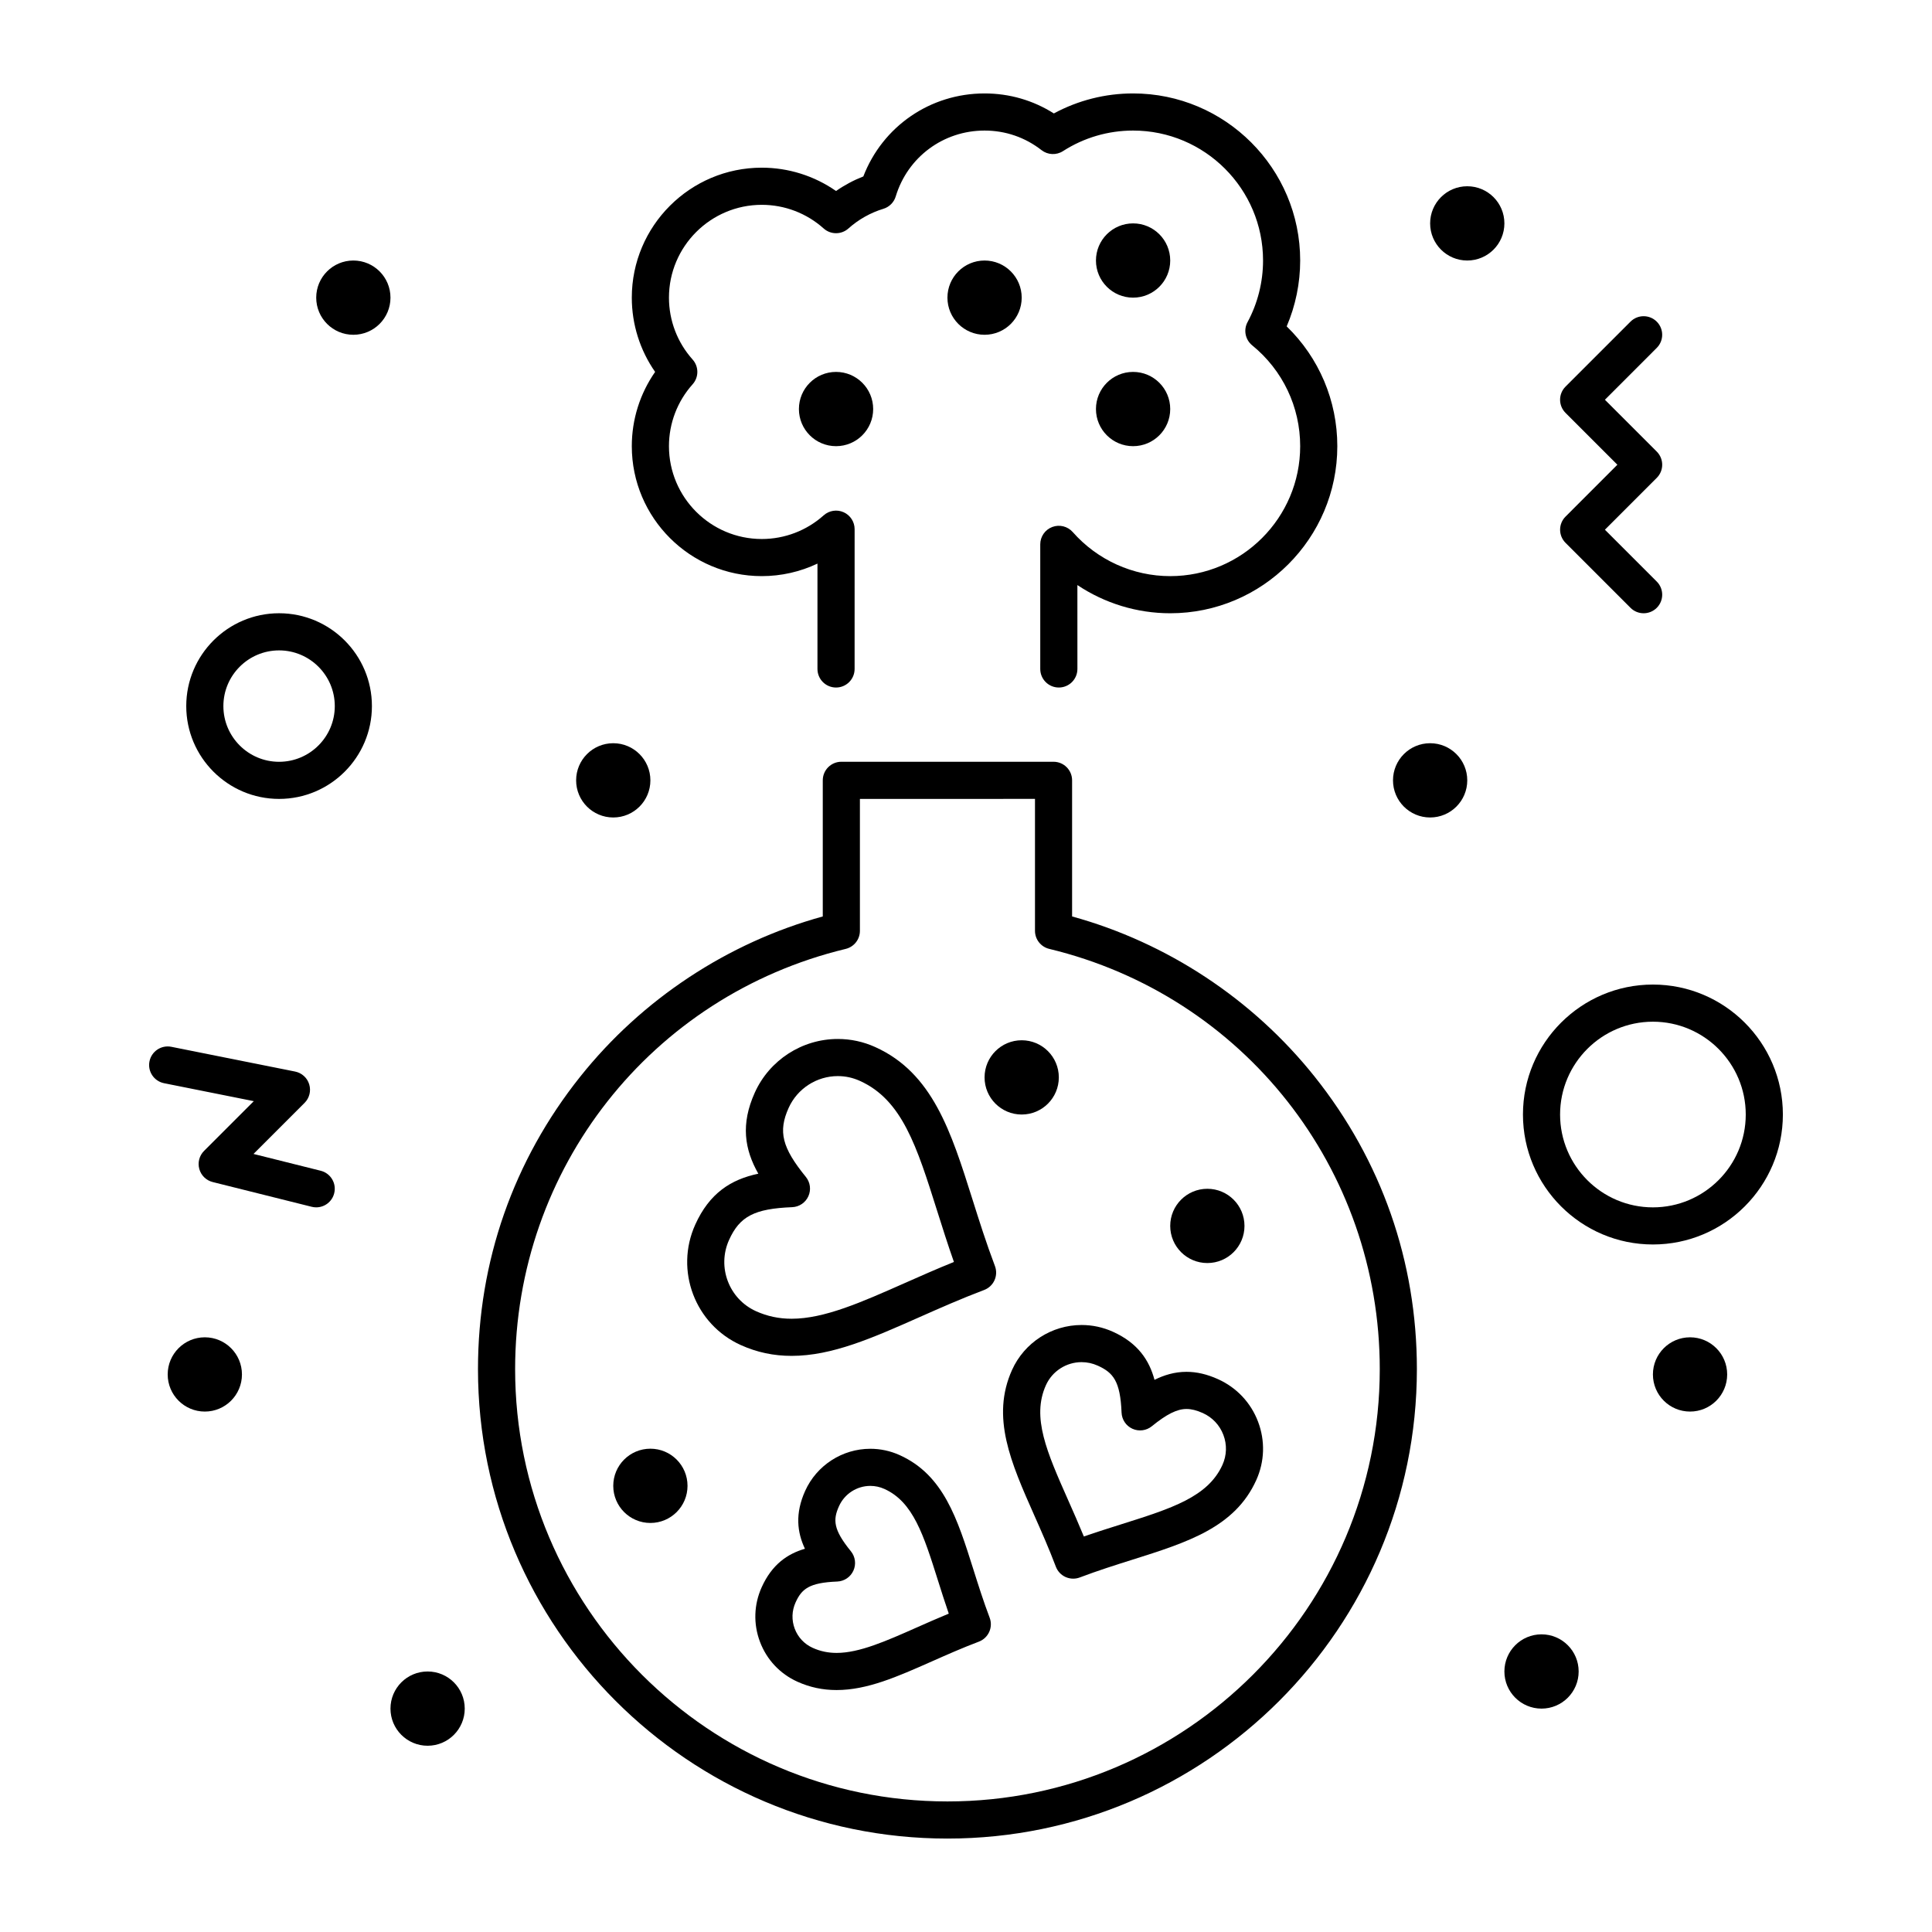 <?xml version="1.0" encoding="UTF-8"?>
<!-- Uploaded to: SVG Repo, www.svgrepo.com, Generator: SVG Repo Mixer Tools -->
<svg fill="#000000" width="800px" height="800px" version="1.1" viewBox="144 144 512 512" xmlns="http://www.w3.org/2000/svg">
 <g>
  <path d="m395.08 631.24c-68.598 0-124.41-55.809-124.41-124.41 0-28.488 9.371-55.293 27.102-77.516 16.391-20.547 39.098-35.512 64.27-42.445v-36.074c0-2.719 2.203-4.922 4.922-4.922h56.23c2.719 0 4.922 2.203 4.922 4.922v36.074c25.172 6.93 47.879 21.898 64.27 42.445 17.73 22.223 27.102 49.027 27.102 77.516-0.004 68.598-55.812 124.41-124.41 124.41zm-23.195-275.52v34.965c0 2.273-1.559 4.25-3.766 4.785-51.582 12.441-87.605 58.234-87.605 111.37 0 63.168 51.395 114.56 114.57 114.56s114.57-51.395 114.57-114.57c0-53.133-36.023-98.926-87.605-111.37-2.211-0.535-3.766-2.512-3.766-4.785v-34.961z"/>
  <path d="m424.6 326.2c-2.719 0-4.922-2.203-4.922-4.922v-33.02c0-2.047 1.266-3.879 3.18-4.602 1.91-0.723 4.074-0.188 5.43 1.348 6.547 7.418 15.965 11.676 25.832 11.676 18.992 0 34.441-15.449 34.441-34.441 0-10.402-4.637-20.145-12.723-26.727-1.832-1.492-2.348-4.074-1.223-6.152 2.688-4.981 4.106-10.625 4.106-16.32 0-18.992-15.449-34.441-34.441-34.441-6.606 0-13.027 1.883-18.578 5.449-1.758 1.129-4.039 1.023-5.684-0.258-4.352-3.398-9.574-5.191-15.098-5.191-10.918 0-20.379 7.016-23.543 17.457-0.477 1.574-1.707 2.805-3.281 3.281-3.394 1.027-6.598 2.832-9.254 5.211-1.867 1.672-4.695 1.672-6.562 0-4.516-4.043-10.34-6.269-16.398-6.269-13.566 0-24.602 11.035-24.602 24.602 0 6.059 2.227 11.883 6.269 16.398 1.672 1.867 1.672 4.695 0 6.562-4.043 4.516-6.269 10.34-6.269 16.398 0 13.566 11.035 24.602 24.602 24.602 6.059 0 11.883-2.227 16.398-6.269 1.445-1.297 3.519-1.617 5.289-0.828 1.773 0.793 2.914 2.551 2.914 4.492l-0.004 37.043c0 2.719-2.203 4.922-4.922 4.922s-4.922-2.203-4.922-4.922v-27.922c-4.574 2.172-9.605 3.32-14.762 3.32-18.992 0-34.441-15.449-34.441-34.441 0-7.082 2.172-13.934 6.18-19.68-4.008-5.746-6.18-12.598-6.18-19.68 0-18.992 15.449-34.441 34.441-34.441 7.082 0 13.934 2.172 19.684 6.18 2.25-1.566 4.688-2.867 7.231-3.856 5.109-13.258 17.715-22 32.133-22 6.59 0 12.871 1.824 18.359 5.301 6.438-3.477 13.633-5.301 21-5.301 24.418 0 44.281 19.863 44.281 44.281 0 6.004-1.23 11.965-3.578 17.453 8.57 8.316 13.418 19.684 13.418 31.746 0 24.418-19.863 44.281-44.281 44.281-8.836 0-17.383-2.648-24.602-7.473l0.004 22.23c0 2.719-2.203 4.922-4.922 4.922z"/>
  <path d="m227.8 463.96c-0.395 0-0.797-0.047-1.195-0.148l-26.242-6.559c-1.719-0.43-3.074-1.75-3.547-3.461-0.473-1.707 0.008-3.539 1.262-4.793l13.18-13.18-23.785-4.758c-2.664-0.535-4.394-3.125-3.859-5.789 0.535-2.664 3.129-4.387 5.789-3.859l32.801 6.559c1.777 0.355 3.219 1.66 3.742 3.398 0.527 1.738 0.055 3.621-1.23 4.902l-13.535 13.535 17.809 4.453c2.637 0.66 4.238 3.328 3.578 5.965-0.555 2.242-2.559 3.734-4.766 3.734z"/>
  <path d="m428.41 562.36c-0.691 0-1.379-0.145-2.023-0.434-1.191-0.535-2.117-1.523-2.578-2.746-1.828-4.832-3.809-9.305-5.727-13.629-6.184-13.945-11.523-25.992-5.875-38.512 3.262-7.231 10.496-11.902 18.43-11.902 2.871 0 5.664 0.602 8.297 1.789 6.648 3 9.652 7.602 11.02 12.746 2.551-1.273 5.363-2.125 8.473-2.125 2.727 0 5.465 0.637 8.375 1.953 4.926 2.223 8.691 6.227 10.602 11.277 1.91 5.051 1.742 10.539-0.477 15.461-5.648 12.52-18.211 16.48-32.754 21.074-4.516 1.426-9.188 2.898-14.027 4.731-0.555 0.211-1.145 0.316-1.734 0.316zm2.231-57.379c-4.074 0-7.789 2.398-9.461 6.109-3.84 8.508 0.246 17.727 5.898 30.477 1.371 3.094 2.777 6.266 4.156 9.621 3.434-1.191 6.746-2.238 9.984-3.258 13.301-4.199 22.91-7.231 26.75-15.734 1.137-2.523 1.227-5.34 0.242-7.93-0.98-2.594-2.918-4.648-5.445-5.789-1.613-0.727-3.031-1.082-4.328-1.082-2.5 0-5.25 1.367-9.191 4.574-1.445 1.176-3.43 1.434-5.129 0.672-1.699-0.766-2.816-2.426-2.891-4.289-0.332-8.359-2.223-10.598-6.328-12.449-1.359-0.613-2.789-0.922-4.258-0.922z"/>
  <path d="m353.79 503.32c-4.793 0-9.203-0.938-13.484-2.871-12.121-5.469-17.531-19.777-12.066-31.895 3.762-8.34 9.441-11.98 16.723-13.512-3.672-6.473-4.699-13.141-0.938-21.48 3.898-8.641 12.535-14.223 22.008-14.223 3.426 0 6.758 0.719 9.898 2.137 15.207 6.859 20.105 22.387 25.777 40.363 1.793 5.688 3.652 11.57 5.961 17.676 0.961 2.543-0.32 5.383-2.863 6.344-6.098 2.305-11.727 4.805-17.172 7.215-12.398 5.496-23.113 10.246-33.844 10.246zm12.246-74.145c-5.609 0-10.73 3.309-13.039 8.43-2.82 6.254-1.758 10.527 4.559 18.285 1.176 1.445 1.438 3.43 0.668 5.129-0.766 1.699-2.426 2.82-4.289 2.894-9.996 0.398-13.902 2.426-16.727 8.684-3.238 7.176-0.031 15.645 7.141 18.883 2.984 1.344 6.07 2 9.438 2 8.648 0 18.477-4.359 29.859-9.402 4.215-1.867 8.543-3.785 13.152-5.648-1.656-4.699-3.082-9.223-4.473-13.629-5.367-17.012-9.246-29.305-20.441-34.352-1.855-0.848-3.824-1.273-5.848-1.273z"/>
  <path d="m365.71 591.88c-3.688 0-7.086-0.723-10.387-2.211-4.606-2.078-8.129-5.828-9.918-10.559-1.789-4.731-1.629-9.871 0.449-14.477 2.723-6.035 6.84-8.859 11.461-10.195-2.055-4.348-2.66-9.305 0.059-15.336 3.059-6.781 9.84-11.16 17.27-11.16 2.688 0 5.305 0.562 7.769 1.676 11.637 5.25 15.297 16.844 19.531 30.266 1.305 4.133 2.652 8.406 4.324 12.828 0.961 2.543-0.32 5.379-2.863 6.344-4.414 1.668-8.504 3.484-12.461 5.238-9.184 4.066-17.121 7.586-25.234 7.586zm8.938-54.102c-3.57 0-6.832 2.106-8.301 5.367-1.625 3.602-1.555 6.184 3.148 11.957 1.176 1.445 1.438 3.43 0.668 5.129-0.766 1.699-2.426 2.82-4.289 2.894-7.441 0.297-9.422 1.953-11.047 5.555-0.996 2.211-1.074 4.68-0.215 6.949 0.859 2.273 2.551 4.07 4.762 5.07 2 0.902 4.074 1.34 6.34 1.34 6.027 0 13.082-3.129 21.254-6.75 2.727-1.211 5.516-2.445 8.465-3.66-1.043-3.019-1.961-5.938-2.863-8.789-3.812-12.086-6.57-20.816-14.195-24.254-1.191-0.539-2.441-0.809-3.727-0.809z"/>
  <path d="m326.2 537.76c0 5.438-4.406 9.84-9.84 9.84-5.438 0-9.84-4.402-9.84-9.84 0-5.434 4.402-9.84 9.84-9.84 5.434 0 9.84 4.406 9.84 9.84"/>
  <path d="m473.8 468.88c0 5.434-4.402 9.84-9.84 9.84-5.434 0-9.84-4.406-9.84-9.84s4.406-9.84 9.84-9.84c5.438 0 9.84 4.406 9.84 9.84"/>
  <path d="m454.12 213.04c0 5.434-4.402 9.84-9.84 9.84-5.434 0-9.84-4.406-9.84-9.84 0-5.438 4.406-9.84 9.84-9.84 5.438 0 9.84 4.402 9.84 9.84"/>
  <path d="m414.76 222.88c0 5.434-4.406 9.84-9.84 9.84-5.434 0-9.84-4.406-9.84-9.84s4.406-9.84 9.84-9.84c5.434 0 9.84 4.406 9.84 9.84"/>
  <path d="m375.4 252.4c0 5.434-4.406 9.84-9.84 9.84s-9.84-4.406-9.84-9.84c0-5.434 4.406-9.84 9.84-9.84s9.84 4.406 9.84 9.84"/>
  <path d="m454.12 252.4c0 5.434-4.402 9.84-9.84 9.84-5.434 0-9.84-4.406-9.84-9.84 0-5.434 4.406-9.84 9.84-9.84 5.438 0 9.84 4.406 9.84 9.84"/>
  <path d="m424.6 429.52c0 5.434-4.406 9.84-9.84 9.84-5.434 0-9.84-4.406-9.84-9.84 0-5.434 4.406-9.84 9.84-9.84 5.434 0 9.84 4.406 9.84 9.84"/>
  <path d="m532.84 350.8c0 5.438-4.406 9.84-9.84 9.84-5.438 0-9.84-4.402-9.84-9.84 0-5.434 4.402-9.84 9.84-9.84 5.434 0 9.84 4.406 9.84 9.84"/>
  <path d="m542.68 203.2c0 5.434-4.406 9.84-9.84 9.84s-9.84-4.406-9.84-9.84c0-5.438 4.406-9.84 9.84-9.84s9.84 4.402 9.84 9.84"/>
  <path d="m601.72 508.24c0 5.434-4.406 9.84-9.84 9.84s-9.84-4.406-9.84-9.84c0-5.434 4.406-9.84 9.84-9.84s9.84 4.406 9.84 9.84"/>
  <path d="m562.36 586.96c0 5.434-4.406 9.84-9.84 9.84-5.434 0-9.84-4.406-9.84-9.84 0-5.438 4.406-9.844 9.84-9.844 5.434 0 9.84 4.406 9.84 9.844"/>
  <path d="m267.16 596.8c0 5.434-4.402 9.84-9.84 9.84-5.434 0-9.84-4.406-9.84-9.84 0-5.438 4.406-9.84 9.84-9.84 5.438 0 9.84 4.402 9.84 9.84"/>
  <path d="m208.12 508.24c0 5.434-4.406 9.84-9.84 9.84s-9.84-4.406-9.84-9.84c0-5.434 4.406-9.84 9.84-9.84s9.84 4.406 9.84 9.84"/>
  <path d="m316.36 350.8c0 5.438-4.406 9.84-9.84 9.84-5.438 0-9.84-4.402-9.84-9.84 0-5.434 4.402-9.84 9.84-9.84 5.434 0 9.84 4.406 9.84 9.84"/>
  <path d="m247.48 222.88c0 5.434-4.402 9.84-9.84 9.84-5.434 0-9.84-4.406-9.84-9.84s4.406-9.84 9.84-9.84c5.438 0 9.84 4.406 9.84 9.84"/>
  <path d="m579.58 306.52c-1.258 0-2.519-0.48-3.477-1.441l-17.219-17.219c-1.922-1.922-1.922-5.039 0-6.957l13.738-13.746-13.742-13.742c-1.922-1.922-1.922-5.039 0-6.957l17.219-17.219c1.918-1.922 5.039-1.922 6.957 0 1.922 1.922 1.922 5.039 0 6.957l-13.738 13.742 13.742 13.742c1.922 1.922 1.922 5.039 0 6.957l-13.742 13.742 13.742 13.742c1.922 1.922 1.922 5.039 0 6.957-0.961 0.961-2.223 1.441-3.481 1.441z"/>
  <path d="m217.96 355.72c-13.566 0-24.602-11.035-24.602-24.602 0-13.566 11.035-24.602 24.602-24.602 13.566 0 24.602 11.035 24.602 24.602 0 13.566-11.035 24.602-24.602 24.602zm0-39.359c-8.141 0-14.762 6.621-14.762 14.762s6.621 14.762 14.762 14.762 14.762-6.621 14.762-14.762-6.621-14.762-14.762-14.762z"/>
  <path d="m582.04 473.8c-18.992 0-34.441-15.449-34.441-34.441 0-18.992 15.449-34.441 34.441-34.441 18.992 0 34.441 15.449 34.441 34.441 0 18.992-15.449 34.441-34.441 34.441zm0-59.039c-13.566 0-24.602 11.035-24.602 24.602s11.035 24.602 24.602 24.602c13.566 0 24.602-11.035 24.602-24.602s-11.035-24.602-24.602-24.602z"/>
 </g>
</svg>